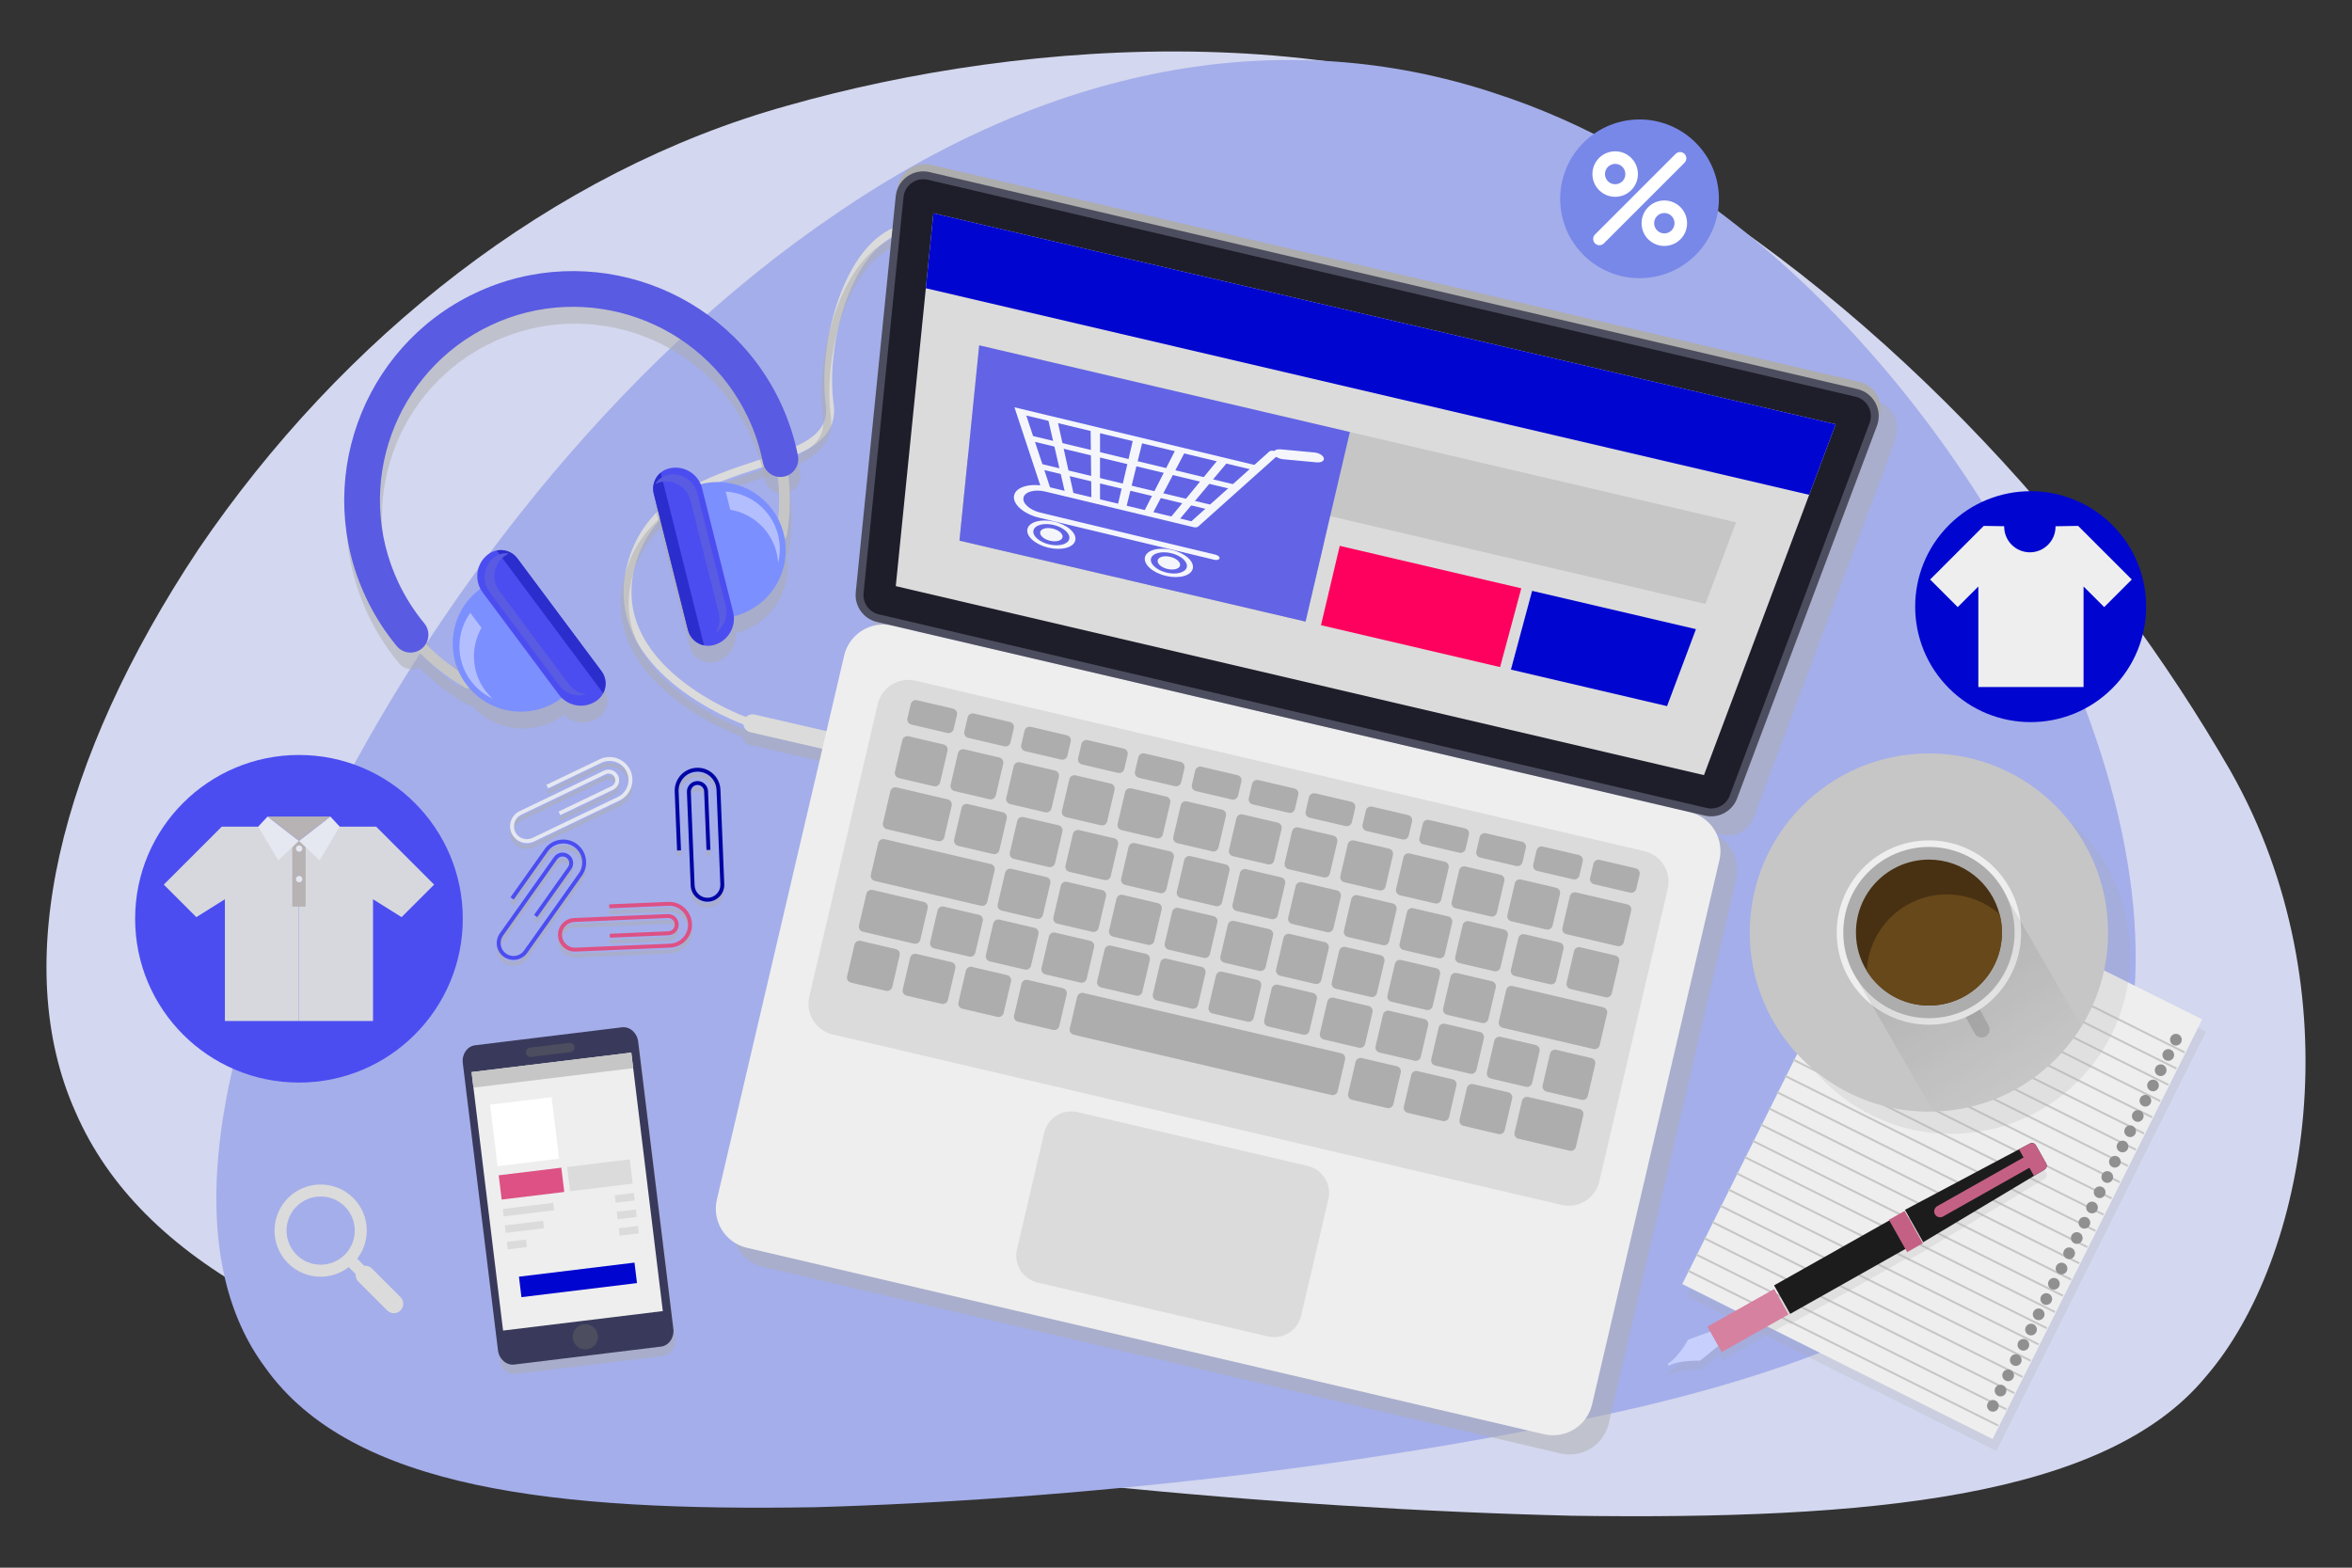 <svg width="100%" height="100%" viewBox="0 0 600 400" version="1.1" xmlns="http://www.w3.org/2000/svg" xmlns:xlink="http://www.w3.org/1999/xlink" xml:space="preserve" xmlns:serif="http://www.serif.com/" style="fill-rule:evenodd;clip-rule:evenodd;stroke-linejoin:round;stroke-miterlimit:2;">
    <rect x="0" y="0" width="600" height="400" fill="#333333" stroke="none"/>
    <path d="M417.872,41.631C351.738,2.653 261.34,9.773 200.998,26.919C140.775,43.614 87.205,86.315 50.682,140.053C14.759,194.119 2.478,246.208 19.254,283.717C35.889,322.018 81.581,345.74 158.354,361.347C234.343,376.361 325.484,384.907 400.986,386.748C476.967,387.823 537.31,382.194 562.764,351.189C588.643,321.212 600.993,253.33 569.086,196.85C536.847,140.762 483.754,80.096 417.872,41.631Z" style="fill:rgb(211,215,239);fill-rule:nonzero;"/>
    <path d="M524.956,163.94C522.356,158.21 519.506,152.43 516.416,146.62C514.746,143.47 513.006,140.31 511.186,137.14C489.606,100.38 461.156,68.77 428.706,47.07C424.066,43.96 419.336,41.06 414.536,38.38C403.696,32.31 392.486,27.36 380.986,23.67C328.726,6.47 270.696,15.35 213.416,54.45C156.356,93.03 110.366,153.88 82.446,210.14C60.836,254.42 50.276,295.9 57.396,326.26L57.398,326.26C59.387,334.736 62.754,342.346 67.646,348.908C89.693,380.006 141.958,385.652 207.768,384.574C273.164,382.728 352.104,374.157 417.921,359.097C453.271,350.775 481.011,340.153 501.408,326.258L501.407,326.258C519.385,314.008 531.654,299.229 538.404,281.23C550.526,249.86 545.136,208.32 524.956,163.94Z" style="fill:rgb(164,174,234);fill-rule:nonzero;"/>
    <g opacity="0.5">
        <path d="M130.993,246.426C130.136,246.426 129.271,246.17 128.52,245.638C126.592,244.271 126.135,241.591 127.502,239.662L141.313,220.178C142.172,218.965 143.859,218.676 145.076,219.536C145.664,219.953 146.055,220.574 146.176,221.285C146.297,221.996 146.135,222.711 145.718,223.299L137.06,235.514L136.244,234.936L144.902,222.721C145.165,222.351 145.267,221.901 145.191,221.453C145.115,221.006 144.869,220.615 144.499,220.352C143.736,219.812 142.672,219.992 142.131,220.756L128.32,240.24C127.272,241.719 127.622,243.774 129.1,244.822C130.579,245.871 132.635,245.519 133.682,244.041L147.638,224.351C149.181,222.174 148.665,219.148 146.489,217.605C145.433,216.858 144.156,216.566 142.878,216.783C141.604,217 140.49,217.7 139.743,218.755L131.035,231.041L130.219,230.463L138.927,218.177C140.788,215.551 144.441,214.927 147.068,216.79C149.695,218.652 150.317,222.303 148.456,224.93L134.5,244.62C133.662,245.797 132.337,246.426 130.993,246.426ZM146.635,244.307C144.354,244.307 142.451,242.501 142.354,240.201C142.306,239.057 142.707,237.963 143.481,237.12C144.256,236.277 145.313,235.786 146.457,235.738L170.318,234.734C171.051,234.713 171.727,234.956 172.258,235.443C172.788,235.931 173.098,236.596 173.128,237.317C173.157,238.037 172.905,238.726 172.418,239.257C171.931,239.788 171.265,240.096 170.544,240.127L155.587,240.756L155.544,239.757L170.502,239.128C170.956,239.109 171.375,238.915 171.682,238.581C171.989,238.247 172.148,237.813 172.128,237.36C172.11,236.907 171.915,236.488 171.581,236.181C171.246,235.874 170.804,235.713 170.359,235.734L146.499,236.738C144.688,236.814 143.277,238.349 143.354,240.16C143.429,241.971 145.013,243.382 146.775,243.305L170.888,242.29C173.554,242.178 175.631,239.917 175.519,237.252C175.408,234.586 173.145,232.497 170.481,232.621L155.437,233.254L155.394,232.255L170.439,231.622C173.653,231.485 176.383,233.995 176.519,237.21C176.654,240.427 174.147,243.154 170.931,243.289L146.818,244.304C146.756,244.306 146.695,244.307 146.635,244.307ZM134.415,216.618C132.816,216.618 131.279,215.72 130.543,214.185C130.048,213.152 129.984,211.989 130.364,210.909C130.744,209.828 131.521,208.961 132.554,208.466L154.087,198.138C155.429,197.494 157.043,198.062 157.688,199.404C157.999,200.054 158.039,200.786 157.8,201.467C157.561,202.147 157.071,202.693 156.421,203.005L142.922,209.48L142.49,208.579L155.989,202.104C156.397,201.908 156.706,201.564 156.856,201.136C157.006,200.708 156.981,200.247 156.785,199.838C156.38,198.993 155.363,198.635 154.518,199.041L132.985,209.369C131.351,210.153 130.66,212.12 131.444,213.754C132.227,215.387 134.193,216.081 135.829,215.296L157.59,204.859C159.995,203.705 161.013,200.809 159.859,198.403C158.705,195.996 155.807,194.979 153.404,196.132L139.826,202.645L139.394,201.744L152.972,195.231C155.872,193.838 159.367,195.068 160.761,197.971C162.153,200.874 160.925,204.368 158.022,205.761L136.261,216.198C135.666,216.483 135.036,216.618 134.415,216.618ZM180.477,231.572C179.398,231.572 178.373,231.172 177.575,230.436C176.733,229.66 176.244,228.602 176.198,227.458L175.232,203.595C175.204,202.875 175.457,202.186 175.945,201.657C176.434,201.127 177.1,200.819 177.82,200.79C178.55,200.764 179.229,201.014 179.758,201.502C180.288,201.991 180.596,202.657 180.625,203.377L181.23,218.336L180.23,218.376L179.625,203.417C179.607,202.964 179.413,202.544 179.08,202.237C178.746,201.929 178.309,201.766 177.86,201.789C177.406,201.807 176.987,202.001 176.679,202.334C176.371,202.667 176.212,203.101 176.231,203.555L177.197,227.418C177.232,228.295 177.607,229.106 178.252,229.701C178.898,230.296 179.735,230.603 180.613,230.569C182.425,230.495 183.838,228.963 183.763,227.152L182.787,203.037C182.68,200.372 180.446,198.305 177.758,198.398C175.092,198.506 173.01,200.763 173.118,203.429L173.726,218.475L172.726,218.515L172.118,203.469C171.988,200.253 174.5,197.53 177.717,197.399C180.951,197.253 183.657,199.78 183.787,202.997L184.763,227.111C184.859,229.472 183.015,231.471 180.654,231.568C180.595,231.57 180.535,231.572 180.477,231.572Z" style="fill:rgb(173,173,173);fill-rule:nonzero;"/>
    </g>
    <path d="M130.993,244.926C130.136,244.926 129.271,244.67 128.52,244.138C126.592,242.771 126.135,240.091 127.502,238.162L141.313,218.678C142.172,217.465 143.859,217.176 145.076,218.036C145.664,218.453 146.055,219.074 146.176,219.785C146.297,220.496 146.135,221.211 145.718,221.799L137.06,234.014L136.244,233.436L144.902,221.221C145.165,220.851 145.267,220.401 145.191,219.953C145.115,219.506 144.869,219.115 144.499,218.852C143.736,218.312 142.672,218.492 142.131,219.256L128.32,238.74C127.272,240.219 127.622,242.274 129.1,243.322C130.579,244.371 132.635,244.019 133.682,242.541L147.638,222.851C149.181,220.674 148.665,217.648 146.489,216.105C145.433,215.358 144.156,215.066 142.878,215.283C141.604,215.5 140.49,216.2 139.743,217.255L131.035,229.541L130.219,228.963L138.927,216.677C140.788,214.051 144.441,213.427 147.068,215.29C149.695,217.152 150.317,220.803 148.456,223.43L134.5,243.12C133.662,244.297 132.337,244.926 130.993,244.926Z" style="fill:rgb(75,77,241);fill-rule:nonzero;"/>
    <path d="M146.635,242.807C144.354,242.807 142.451,241.001 142.354,238.701C142.306,237.557 142.707,236.463 143.481,235.62C144.256,234.777 145.313,234.286 146.457,234.238L170.318,233.234C171.051,233.213 171.727,233.456 172.258,233.943C172.788,234.431 173.098,235.096 173.128,235.817C173.157,236.537 172.905,237.226 172.418,237.757C171.931,238.288 171.265,238.596 170.544,238.627L155.587,239.256L155.544,238.257L170.502,237.628C170.956,237.609 171.375,237.415 171.682,237.081C171.989,236.747 172.148,236.313 172.128,235.86C172.11,235.407 171.915,234.988 171.581,234.681C171.246,234.374 170.804,234.213 170.359,234.234L146.499,235.238C144.688,235.314 143.277,236.849 143.354,238.66C143.429,240.471 145.013,241.882 146.775,241.805L170.888,240.79C173.554,240.678 175.631,238.417 175.519,235.752C175.408,233.086 173.145,230.997 170.481,231.121L155.437,231.754L155.394,230.755L170.439,230.122C173.653,229.985 176.383,232.495 176.519,235.71C176.654,238.927 174.147,241.654 170.931,241.789L146.818,242.804C146.756,242.806 146.695,242.807 146.635,242.807Z" style="fill:rgb(221,81,132);fill-rule:nonzero;"/>
    <path d="M134.415,215.118C132.816,215.118 131.279,214.22 130.543,212.685C130.048,211.652 129.984,210.489 130.364,209.409C130.744,208.328 131.521,207.461 132.554,206.966L154.087,196.638C155.429,195.994 157.043,196.562 157.688,197.904C157.999,198.554 158.039,199.286 157.8,199.967C157.561,200.647 157.071,201.193 156.421,201.505L142.922,207.98L142.49,207.079L155.989,200.604C156.397,200.408 156.706,200.064 156.856,199.636C157.006,199.208 156.981,198.747 156.785,198.338C156.38,197.493 155.363,197.135 154.518,197.541L132.985,207.869C131.351,208.653 130.66,210.62 131.444,212.254C132.227,213.887 134.193,214.581 135.829,213.796L157.59,203.359C159.995,202.205 161.013,199.309 159.859,196.903C158.705,194.496 155.807,193.479 153.404,194.632L139.826,201.145L139.394,200.244L152.972,193.731C155.872,192.338 159.367,193.568 160.761,196.471C162.153,199.374 160.925,202.868 158.022,204.261L136.261,214.698C135.666,214.983 135.036,215.118 134.415,215.118Z" style="fill:rgb(229,231,241);fill-rule:nonzero;"/>
    <path d="M180.477,230.072C179.398,230.072 178.373,229.672 177.575,228.936C176.733,228.16 176.244,227.102 176.198,225.958L175.232,202.095C175.204,201.375 175.457,200.686 175.945,200.157C176.434,199.627 177.1,199.319 177.82,199.29C178.55,199.264 179.229,199.514 179.758,200.002C180.288,200.491 180.596,201.157 180.625,201.877L181.23,216.836L180.23,216.876L179.625,201.917C179.607,201.464 179.413,201.044 179.08,200.737C178.746,200.429 178.309,200.266 177.86,200.289C177.406,200.307 176.987,200.501 176.679,200.834C176.371,201.167 176.212,201.601 176.231,202.055L177.197,225.918C177.232,226.795 177.607,227.606 178.252,228.201C178.898,228.796 179.735,229.103 180.613,229.069C182.425,228.995 183.838,227.463 183.763,225.652L182.787,201.537C182.68,198.872 180.446,196.805 177.758,196.898C175.092,197.006 173.01,199.263 173.118,201.929L173.726,216.975L172.726,217.015L172.118,201.969C171.988,198.753 174.5,196.03 177.717,195.899C180.951,195.753 183.657,198.28 183.787,201.497L184.763,225.611C184.859,227.972 183.015,229.971 180.654,230.068C180.595,230.07 180.535,230.072 180.477,230.072Z" style="fill:rgb(0,5,165);fill-rule:nonzero;"/>
    <path d="M562.723,263.21L483.598,223.668L430.12,330.681L509.245,370.223L510.665,367.38L510.889,366.933L512.734,363.24L512.958,362.793L514.803,359.1L515.026,358.653L516.872,354.961L517.095,354.514L518.94,350.822L519.164,350.375L519.164,350.374L521.009,346.682L521.232,346.235L523.078,342.543L523.301,342.096L525.146,338.403L525.37,337.956L527.215,334.264L527.438,333.817L529.283,330.124L529.507,329.677L531.352,325.984L531.576,325.538L533.42,321.845L533.421,321.845L533.644,321.398L535.489,317.706L535.713,317.259L537.558,313.566L537.781,313.119L539.627,309.427L539.85,308.98L541.695,305.287L541.919,304.84L543.764,301.147L543.764,301.148L543.987,300.701L545.833,297.008L546.056,296.561L547.901,292.869L548.125,292.422L549.97,288.729L550.193,288.282L552.038,284.59L552.039,284.59L552.262,284.143L554.107,280.45L554.331,280.003L556.176,276.31L556.176,276.311L556.399,275.864L556.399,275.863L558.244,272.171L558.468,271.724L562.723,263.21Z" style="fill:rgb(173,173,173);fill-opacity:0.2;fill-rule:nonzero;"/>
    <g transform="matrix(0.895,0.447,-0.447,0.895,183.548,-190.396)">
        <rect x="450.993" y="233.93" width="88.455" height="119.632" style="fill:rgb(238,238,238);"/>
    </g>
    <g transform="matrix(0.447,-0.895,0.895,0.447,63.506,600.698)">
        <rect x="517.344" y="204.75" width="0.5" height="88.455" style="fill:rgb(198,198,198);"/>
    </g>
    <g transform="matrix(0.447,-0.895,0.895,0.447,58.658,601.137)">
        <rect x="515.275" y="208.889" width="0.5" height="88.455" style="fill:rgb(198,198,198);"/>
    </g>
    <g transform="matrix(0.447,-0.895,0.895,0.447,53.813,601.576)">
        <rect x="513.206" y="213.028" width="0.5" height="88.455" style="fill:rgb(198,198,198);"/>
    </g>
    <g transform="matrix(0.447,-0.895,0.895,0.447,48.965,602.014)">
        <rect x="511.138" y="217.168" width="0.5" height="88.455" style="fill:rgb(198,198,198);"/>
    </g>
    <g transform="matrix(0.447,-0.895,0.895,0.447,44.119,602.453)">
        <rect x="509.069" y="221.307" width="0.5" height="88.455" style="fill:rgb(198,198,198);"/>
    </g>
    <g transform="matrix(0.447,-0.895,0.895,0.447,39.27,602.891)">
        <rect x="507" y="225.447" width="0.5" height="88.455" style="fill:rgb(198,198,198);"/>
    </g>
    <g transform="matrix(0.447,-0.895,0.895,0.447,34.424,603.33)">
        <rect x="504.932" y="229.587" width="0.5" height="88.455" style="fill:rgb(198,198,198);"/>
    </g>
    <g transform="matrix(0.447,-0.895,0.895,0.447,29.578,603.769)">
        <rect x="502.863" y="233.726" width="0.5" height="88.455" style="fill:rgb(198,198,198);"/>
    </g>
    <g transform="matrix(0.447,-0.895,0.895,0.447,24.73,604.208)">
        <rect x="500.794" y="237.865" width="0.5" height="88.455" style="fill:rgb(198,198,198);"/>
    </g>
    <g transform="matrix(0.447,-0.895,0.895,0.447,19.883,604.646)">
        <rect x="498.726" y="242.005" width="0.5" height="88.455" style="fill:rgb(198,198,198);"/>
    </g>
    <g transform="matrix(0.447,-0.895,0.895,0.447,15.037,605.084)">
        <rect x="496.657" y="246.144" width="0.5" height="88.455" style="fill:rgb(198,198,198);"/>
    </g>
    <g transform="matrix(0.447,-0.895,0.895,0.447,10.19,605.523)">
        <rect x="494.589" y="250.284" width="0.5" height="88.455" style="fill:rgb(198,198,198);"/>
    </g>
    <g transform="matrix(0.447,-0.895,0.895,0.447,5.342,605.962)">
        <rect x="492.52" y="254.424" width="0.5" height="88.455" style="fill:rgb(198,198,198);"/>
    </g>
    <g transform="matrix(0.447,-0.895,0.895,0.447,0.495,606.401)">
        <rect x="490.451" y="258.563" width="0.5" height="88.455" style="fill:rgb(198,198,198);"/>
    </g>
    <g transform="matrix(0.447,-0.895,0.895,0.447,-4.352,606.84)">
        <rect x="488.383" y="262.702" width="0.5" height="88.455" style="fill:rgb(198,198,198);"/>
    </g>
    <g transform="matrix(0.447,-0.895,0.895,0.447,-9.199,607.277)">
        <rect x="486.314" y="266.842" width="0.5" height="88.455" style="fill:rgb(198,198,198);"/>
    </g>
    <g transform="matrix(0.447,-0.895,0.895,0.447,-14.045,607.717)">
        <rect x="484.245" y="270.981" width="0.5" height="88.455" style="fill:rgb(198,198,198);"/>
    </g>
    <g transform="matrix(0.447,-0.895,0.895,0.447,-18.893,608.155)">
        <rect x="482.177" y="275.121" width="0.5" height="88.455" style="fill:rgb(198,198,198);"/>
    </g>
    <g transform="matrix(0.447,-0.895,0.895,0.447,-23.739,608.594)">
        <rect x="480.108" y="279.26" width="0.5" height="88.455" style="fill:rgb(198,198,198);"/>
    </g>
    <g transform="matrix(0.447,-0.895,0.895,0.447,-28.586,609.032)">
        <rect x="478.04" y="283.4" width="0.5" height="88.455" style="fill:rgb(198,198,198);"/>
    </g>
    <g transform="matrix(0.447,-0.895,0.895,0.447,-33.434,609.471)">
        <rect x="475.971" y="287.539" width="0.5" height="88.455" style="fill:rgb(198,198,198);"/>
    </g>
    <g transform="matrix(0.447,-0.895,0.895,0.447,-38.28,609.91)">
        <rect x="473.902" y="291.679" width="0.5" height="88.455" style="fill:rgb(198,198,198);"/>
    </g>
    <g transform="matrix(0.447,-0.895,0.895,0.447,-43.127,610.349)">
        <rect x="471.834" y="295.818" width="0.5" height="88.455" style="fill:rgb(198,198,198);"/>
    </g>
    <g transform="matrix(0.447,-0.895,0.895,0.447,-47.975,610.787)">
        <rect x="469.765" y="299.958" width="0.5" height="88.455" style="fill:rgb(198,198,198);"/>
    </g>
    <g>
        <path d="M556.413,265.949C556.044,266.687 555.148,266.986 554.41,266.617C553.673,266.248 553.373,265.352 553.742,264.614C554.111,263.876 555.007,263.577 555.745,263.946C556.483,264.315 556.782,265.212 556.413,265.949ZM554.468,269.842C554.099,270.579 553.203,270.879 552.465,270.51C551.728,270.141 551.428,269.245 551.797,268.507C552.166,267.77 553.062,267.47 553.8,267.839C554.537,268.207 554.836,269.104 554.468,269.842ZM552.523,273.734C552.154,274.471 551.258,274.771 550.52,274.402C549.782,274.034 549.483,273.137 549.852,272.399C550.221,271.661 551.117,271.362 551.855,271.731C552.593,272.1 552.891,272.997 552.523,273.734ZM550.578,277.627C550.209,278.364 549.313,278.664 548.575,278.295C547.838,277.926 547.538,277.03 547.907,276.292C548.276,275.554 549.172,275.255 549.91,275.624C550.647,275.993 550.946,276.889 550.578,277.627ZM548.632,281.519C548.263,282.256 547.367,282.556 546.629,282.187C545.892,281.819 545.592,280.922 545.961,280.184C546.33,279.447 547.226,279.147 547.964,279.516C548.702,279.885 549.001,280.782 548.632,281.519ZM546.687,285.412C546.318,286.15 545.422,286.449 544.684,286.08C543.946,285.712 543.647,284.815 544.016,284.077C544.385,283.339 545.281,283.04 546.019,283.409C546.756,283.778 547.056,284.674 546.687,285.412ZM544.742,289.305C544.373,290.042 543.477,290.342 542.739,289.973C542.002,289.604 541.702,288.708 542.071,287.97C542.44,287.233 543.336,286.933 544.074,287.302C544.811,287.67 545.11,288.567 544.742,289.305ZM542.797,293.197C542.428,293.934 541.532,294.234 540.794,293.865C540.056,293.497 539.757,292.6 540.126,291.862C540.495,291.125 541.391,290.825 542.129,291.194C542.866,291.563 543.165,292.46 542.797,293.197ZM540.851,297.09C540.482,297.828 539.586,298.127 538.848,297.758C538.111,297.389 537.811,296.493 538.18,295.755C538.549,295.017 539.445,294.718 540.183,295.087C540.921,295.456 541.22,296.352 540.851,297.09ZM538.906,300.982C538.537,301.719 537.641,302.019 536.903,301.65C536.165,301.281 535.866,300.385 536.235,299.647C536.604,298.91 537.5,298.61 538.238,298.979C538.976,299.348 539.275,300.245 538.906,300.982ZM536.961,304.875C536.592,305.613 535.696,305.912 534.958,305.543C534.22,305.175 533.921,304.278 534.29,303.54C534.659,302.803 535.555,302.503 536.293,302.872C537.03,303.241 537.329,304.137 536.961,304.875ZM535.016,308.767C534.647,309.505 533.751,309.804 533.013,309.435C532.275,309.066 531.976,308.17 532.345,307.432C532.714,306.694 533.61,306.395 534.348,306.764C535.085,307.133 535.384,308.03 535.016,308.767ZM533.07,312.66C532.701,313.397 531.805,313.697 531.067,313.328C530.329,312.959 530.03,312.063 530.399,311.325C530.768,310.588 531.664,310.288 532.402,310.657C533.14,311.026 533.439,311.922 533.07,312.66ZM531.125,316.552C530.756,317.29 529.86,317.589 529.122,317.22C528.385,316.852 528.085,315.955 528.454,315.217C528.823,314.479 529.719,314.18 530.457,314.549C531.195,314.918 531.494,315.815 531.125,316.552ZM529.18,320.445C528.811,321.182 527.915,321.482 527.177,321.113C526.439,320.744 526.14,319.848 526.509,319.11C526.878,318.372 527.774,318.073 528.512,318.442C529.249,318.811 529.548,319.707 529.18,320.445ZM527.235,324.338C526.866,325.076 525.97,325.375 525.232,325.006C524.494,324.637 524.195,323.741 524.564,323.003C524.933,322.265 525.829,321.966 526.567,322.335C527.304,322.703 527.603,323.6 527.235,324.338ZM525.289,328.23C524.92,328.968 524.024,329.267 523.286,328.898C522.548,328.53 522.249,327.633 522.618,326.895C522.987,326.157 523.883,325.858 524.621,326.227C525.359,326.596 525.658,327.493 525.289,328.23ZM523.344,332.123C522.975,332.861 522.079,333.16 521.341,332.791C520.604,332.422 520.304,331.526 520.673,330.788C521.042,330.05 521.938,329.751 522.676,330.12C523.414,330.489 523.713,331.385 523.344,332.123ZM521.399,336.015C521.03,336.753 520.134,337.052 519.396,336.683C518.659,336.314 518.359,335.418 518.728,334.68C519.097,333.943 519.993,333.643 520.731,334.012C521.468,334.381 521.768,335.278 521.399,336.015ZM519.454,339.908C519.085,340.645 518.189,340.945 517.451,340.576C516.713,340.208 516.414,339.311 516.783,338.573C517.152,337.835 518.048,337.536 518.786,337.905C519.523,338.274 519.822,339.17 519.454,339.908ZM517.508,343.8C517.139,344.538 516.243,344.837 515.505,344.468C514.767,344.099 514.468,343.203 514.837,342.465C515.206,341.727 516.102,341.428 516.84,341.797C517.578,342.166 517.877,343.063 517.508,343.8ZM515.563,347.693C515.194,348.431 514.298,348.73 513.56,348.361C512.822,347.992 512.523,347.096 512.892,346.358C513.261,345.62 514.157,345.321 514.895,345.69C515.633,346.059 515.932,346.956 515.563,347.693ZM513.618,351.586C513.249,352.323 512.353,352.623 511.615,352.254C510.877,351.886 510.578,350.989 510.947,350.251C511.316,349.514 512.212,349.214 512.95,349.583C513.687,349.951 513.987,350.848 513.618,351.586ZM511.673,355.478C511.304,356.216 510.408,356.515 509.67,356.146C508.932,355.777 508.633,354.881 509.002,354.143C509.371,353.405 510.267,353.106 511.005,353.475C511.742,353.844 512.041,354.741 511.673,355.478ZM509.728,359.371C509.359,360.108 508.463,360.408 507.725,360.039C506.988,359.67 506.688,358.774 507.057,358.036C507.426,357.298 508.322,356.999 509.06,357.368C509.797,357.737 510.096,358.633 509.728,359.371Z" style="fill:rgb(144,144,144);fill-rule:nonzero;"/>
    </g>
    <g transform="matrix(0.707,-0.707,0.707,0.707,42.331,411.684)">
        <circle cx="518.098" cy="154.739" r="29.466" style="fill:rgb(0,6,208);"/>
    </g>
    <g>
        <path d="M190.083,185.006C189.691,184.87 151.007,171.055 160.606,142.043C165.751,126.492 180.796,121.561 192.886,117.6C203.425,114.146 211.75,111.418 210.667,103.311C208.77,89.106 214.022,67.847 224.592,60.055C229.705,56.286 235.733,55.829 242.022,58.738L241.182,60.553C235.517,57.933 230.334,58.307 225.78,61.665C215.77,69.043 210.827,89.395 212.65,103.046C213.953,112.8 204.479,115.904 193.509,119.5C181.239,123.521 167.332,128.078 162.504,142.671C153.517,169.835 190.365,182.987 190.738,183.117L190.083,185.006Z" style="fill:rgb(219,219,219);fill-rule:nonzero;"/>
    </g>
    <path d="M204.062,120.559C203.122,115.823 201.594,111.205 199.518,106.833C185.698,77.729 150.777,65.294 121.673,79.114C92.569,92.933 80.134,127.854 93.953,156.958C96.028,161.328 98.64,165.432 101.716,169.155C103.055,170.776 105.279,171.212 107.104,170.384C110.644,174.027 114.69,177.186 119.173,179.762C119.513,179.957 119.899,179.983 120.247,179.878C126.151,186.702 136.403,187.919 143.751,182.439C143.777,182.42 143.799,182.398 143.824,182.378C146.237,184.73 150.063,185.053 152.849,182.975C153.509,182.483 154.005,181.859 154.363,181.175L154.371,181.186C154.469,180.999 154.549,180.806 154.624,180.61C154.671,180.486 154.708,180.361 154.746,180.235C154.804,180.041 154.855,179.845 154.891,179.645C154.912,179.527 154.927,179.409 154.94,179.29C154.963,179.085 154.971,178.879 154.97,178.673C154.969,178.58 154.976,178.488 154.97,178.395C154.953,178.103 154.91,177.813 154.844,177.525C154.825,177.444 154.798,177.365 154.775,177.284C154.712,177.058 154.633,176.835 154.539,176.616C154.503,176.532 154.467,176.448 154.426,176.365C154.286,176.081 154.127,175.803 153.931,175.54L132.492,146.79C132.296,146.527 132.075,146.296 131.843,146.08C131.775,146.017 131.705,145.959 131.634,145.9C131.451,145.747 131.26,145.608 131.062,145.483C130.991,145.438 130.923,145.389 130.851,145.348C130.594,145.203 130.328,145.079 130.053,144.979C129.965,144.947 129.875,144.927 129.786,144.9C129.588,144.84 129.389,144.79 129.185,144.753C129.067,144.731 128.95,144.713 128.831,144.699C128.629,144.676 128.427,144.669 128.223,144.669C128.092,144.669 127.963,144.669 127.831,144.679C127.622,144.695 127.413,144.717 127.205,144.757L127.213,144.768C126.455,144.916 125.716,145.213 125.056,145.706C122.269,147.784 121.488,151.543 123.053,154.527C123.027,154.546 123,154.561 122.974,154.58C116.365,159.508 114.279,168.233 117.455,175.473C114.433,173.45 111.651,171.132 109.137,168.556C110.081,166.951 109.991,164.869 108.737,163.35C106.14,160.206 103.934,156.74 102.181,153.049C90.517,128.483 101.013,99.008 125.578,87.344C150.144,75.679 179.62,86.175 191.284,110.741C193.037,114.433 194.328,118.333 195.122,122.332C195.505,124.265 197.063,125.651 198.904,125.933C199.311,129.51 199.349,133.13 199.007,136.751C195.404,129.714 187.324,125.815 179.328,127.822C179.297,127.83 179.268,127.842 179.237,127.85C177.914,124.751 174.507,122.981 171.135,123.827C170.339,124.027 169.634,124.401 169.042,124.893C168.662,125.209 168.33,125.573 168.053,125.976C168.051,125.979 168.049,125.983 168.046,125.986C167.775,126.383 167.556,126.815 167.4,127.273C167.394,127.292 167.389,127.311 167.383,127.329C167.318,127.527 167.265,127.729 167.224,127.935C167.216,127.973 167.207,128.011 167.201,128.049C167.161,128.272 167.133,128.499 167.122,128.728C167.121,128.755 167.123,128.782 167.121,128.809C167.115,129.008 167.121,129.208 167.138,129.41C167.143,129.469 167.148,129.528 167.155,129.588C167.181,129.817 167.218,130.046 167.275,130.275L176.004,165.06C176.061,165.289 176.138,165.508 176.222,165.722C176.244,165.778 176.268,165.832 176.291,165.887C176.372,166.072 176.46,166.252 176.56,166.424C176.574,166.447 176.585,166.472 176.599,166.495C176.717,166.692 176.849,166.878 176.989,167.057C177.013,167.087 177.039,167.116 177.063,167.146C177.197,167.308 177.339,167.462 177.49,167.606C177.504,167.619 177.517,167.633 177.531,167.646C177.884,167.975 178.28,168.253 178.707,168.475C178.711,168.477 178.715,168.479 178.719,168.482C179.153,168.706 179.617,168.87 180.1,168.969C180.854,169.123 181.652,169.12 182.449,168.92C185.821,168.074 187.988,164.905 187.691,161.548C187.722,161.54 187.753,161.537 187.784,161.53C196.676,159.299 202.213,150.584 200.655,141.695C200.955,141.492 201.18,141.178 201.244,140.791C202.08,135.694 202.189,130.567 201.606,125.526C203.413,124.635 204.472,122.624 204.062,120.559Z" style="fill:rgb(173,173,173);fill-opacity:0.5;fill-rule:nonzero;"/>
    <g>
        <g transform="matrix(0.707,-0.707,0.707,0.707,86.681,310.638)">
            <circle cx="418.303" cy="50.683" r="20.252" style="fill:rgb(120,136,233);"/>
        </g>
        <path d="M408.02,62.568C407.61,62.568 407.201,62.412 406.888,62.099C406.262,61.474 406.262,60.46 406.888,59.835L427.457,39.266C428.082,38.641 429.096,38.641 429.721,39.266C430.347,39.891 430.347,40.905 429.721,41.53L409.152,62.099C408.839,62.412 408.429,62.568 408.02,62.568ZM412.034,50.214C410.548,50.214 409.061,49.648 407.93,48.516C406.833,47.42 406.229,45.962 406.229,44.411C406.229,42.861 406.833,41.402 407.93,40.306C410.193,38.043 413.876,38.043 416.139,40.306C418.402,42.569 418.403,46.252 416.139,48.516C415.007,49.648 413.52,50.214 412.034,50.214ZM412.035,41.811C411.368,41.811 410.702,42.065 410.194,42.572C409.702,43.064 409.432,43.717 409.432,44.412C409.432,45.107 409.703,45.761 410.194,46.253C411.209,47.267 412.859,47.265 413.874,46.253C414.888,45.238 414.888,43.587 413.874,42.572C413.367,42.065 412.701,41.811 412.035,41.811ZM424.574,62.755C423.088,62.755 421.601,62.189 420.469,61.058C418.206,58.794 418.206,55.112 420.469,52.848C422.733,50.584 426.415,50.586 428.679,52.848C430.942,55.112 430.942,58.795 428.678,61.058C427.547,62.189 426.061,62.755 424.574,62.755ZM424.574,54.351C423.907,54.351 423.241,54.605 422.734,55.112C421.72,56.127 421.72,57.778 422.734,58.793C423.748,59.808 425.399,59.808 426.414,58.793C427.429,57.778 427.429,56.127 426.415,55.112C425.908,54.605 425.241,54.351 424.574,54.351Z" style="fill:white;fill-rule:nonzero;"/>
    </g>
    <path d="M530.136,134.182L524.366,134.277C524.366,134.31 524.371,134.342 524.371,134.375C524.371,137.992 521.439,140.924 517.822,140.924C514.205,140.924 511.273,137.992 511.273,134.375C511.273,134.339 511.277,134.304 511.278,134.268L506.061,134.183L492.378,147.866L499.417,154.905L504.68,149.642L504.68,175.297L531.52,175.297L531.52,149.642L536.782,154.905L543.821,147.866L530.136,134.182Z" style="fill:rgb(238,238,238);fill-rule:nonzero;"/>
    <path d="M102.168,330.963L94.843,323.638C94.32,323.115 93.615,322.895 92.931,322.955L91.128,321.153C92.703,319.108 93.566,316.62 93.566,313.992C93.566,310.843 92.344,307.888 90.124,305.669C85.535,301.08 78.069,301.08 73.476,305.669C68.887,310.259 68.887,317.726 73.476,322.315C75.77,324.61 78.785,325.757 81.799,325.757C84.329,325.757 86.855,324.938 88.96,323.32L90.762,325.123C90.755,325.194 90.741,325.264 90.741,325.337C90.741,325.979 90.991,326.582 91.445,327.037L98.769,334.361C99.223,334.815 99.827,335.065 100.469,335.065C101.111,335.065 101.714,334.815 102.167,334.361C103.104,333.423 103.104,331.899 102.168,330.963ZM87.956,320.148C84.561,323.543 79.039,323.54 75.644,320.148C72.251,316.753 72.251,311.231 75.644,307.837C77.286,306.195 79.472,305.29 81.8,305.29L81.801,305.29C84.129,305.29 86.315,306.194 87.956,307.835C91.35,311.229 91.35,316.752 87.956,320.148Z" style="fill:rgb(219,219,219);fill-rule:nonzero;"/>
    <g opacity="0.5">
        <path d="M435.22,212.081L231.879,164.516C226.374,163.228 220.867,166.647 219.579,172.152L187.106,310.975C185.818,316.48 189.237,321.987 194.742,323.274L398.084,370.839C403.589,372.127 409.095,368.708 410.383,363.203L442.857,224.38C444.143,218.875 440.724,213.368 435.22,212.081ZM478.479,102.324L241.791,46.958C237.644,45.988 233.59,48.884 233.162,53.121L233.155,53.188C232.944,53.749 232.793,54.343 232.729,54.971L222.532,156.015C222.176,159.543 224.494,162.788 227.947,163.595L439.151,213C442.604,213.808 446.12,211.928 447.365,208.608L483.046,113.525C483.268,112.934 483.396,112.335 483.455,111.738L483.479,111.674C484.976,107.688 482.626,103.294 478.479,102.324Z" style="fill:rgb(173,173,173);fill-rule:nonzero;"/>
    </g>
    <circle cx="497.726" cy="243.598" r="45.709" style="fill:rgb(173,173,173);fill-opacity:0.2;"/>
    <circle cx="492.073" cy="237.944" r="45.709" style="fill:rgb(198,198,198);"/>
    <path d="M501.568,255.423C500.581,255.959 500.215,257.195 500.751,258.182L503.733,263.671C504.269,264.658 505.505,265.024 506.492,264.488C507.48,263.952 507.845,262.716 507.309,261.729L504.327,256.24C503.79,255.252 502.555,254.886 501.568,255.423Z" style="fill:rgb(173,173,173);fill-rule:nonzero;"/>
    <circle cx="492.073" cy="237.944" r="23.52" style="fill:rgb(238,238,238);"/>
    <path d="M530.982,261.93C523.118,274.651 509.192,283.235 493.248,283.638L473.455,249.355L511.155,227.589L530.982,261.93Z" style="fill:url(#_Linear1);"/>
    <circle cx="492.073" cy="237.944" r="21.85" style="fill:rgb(173,173,173);"/>
    <path d="M510.695,237.94C510.695,248.23 502.355,256.56 492.075,256.56C485.375,256.56 479.515,253.03 476.235,247.73C474.465,244.89 473.455,241.54 473.455,237.94C473.455,227.66 481.785,219.33 492.075,219.33C500.755,219.33 508.055,225.27 510.105,233.31C510.495,234.79 510.695,236.34 510.695,237.94Z" style="fill:rgb(72,49,18);fill-rule:nonzero;"/>
    <path d="M510.695,237.94C510.695,248.23 502.355,256.56 492.075,256.56C485.375,256.56 479.515,253.03 476.235,247.73C476.582,239.543 481.754,232.606 488.979,229.687C491.338,228.734 493.915,228.21 496.615,228.21C501.785,228.21 506.505,230.13 510.105,233.31C510.495,234.79 510.695,236.34 510.695,237.94Z" style="fill:rgb(103,72,26);fill-rule:nonzero;"/>
    <path d="M172.172,341.454L163.196,268.16C162.919,265.903 161.061,264.273 159.046,264.52L121.607,269.102C119.591,269.349 118.181,271.378 118.458,273.635L127.434,346.929C127.711,349.186 129.569,350.816 131.584,350.569L169.023,345.987C171.039,345.74 172.449,343.711 172.172,341.454Z" style="fill:rgb(173,173,173);fill-opacity:0.5;fill-rule:nonzero;"/>
    <g>
        <path d="M158.646,262.12L121.207,266.702C119.191,266.949 117.781,268.978 118.058,271.235L127.034,344.529C127.31,346.786 129.169,348.415 131.184,348.169L168.623,343.587C170.639,343.34 172.049,341.311 171.772,339.054L162.796,265.76C162.52,263.503 160.661,261.873 158.646,262.12Z" style="fill:rgb(57,58,91);fill-rule:nonzero;"/>
        <g transform="matrix(0.993,-0.121,0.121,0.993,-35.819,19.825)">
            <rect x="124.237" y="270.644" width="41.039" height="66.42" style="fill:rgb(238,238,238);"/>
        </g>
        <g transform="matrix(0.993,-0.121,0.121,0.993,-38.533,20.327)">
            <rect x="132.673" y="323.741" width="29.683" height="5.262" style="fill:rgb(0,6,208);"/>
        </g>
        <g transform="matrix(0.993,-0.121,0.121,0.993,-32.087,19.136)">
            <rect x="120.444" y="270.876" width="41.039" height="3.999" style="fill:rgb(198,198,198);"/>
        </g>
        <path d="M145.221,266.091L135.195,267.318C134.543,267.398 134.078,267.991 134.158,268.644C134.238,269.296 134.832,269.761 135.484,269.681L145.51,268.454C146.163,268.374 146.627,267.78 146.547,267.128C146.467,266.475 145.873,266.011 145.221,266.091ZM152.51,340.691C152.726,342.455 151.471,344.06 149.707,344.276C147.943,344.492 146.338,343.237 146.122,341.473C145.906,339.709 147.161,338.104 148.925,337.888C150.689,337.673 152.294,338.928 152.51,340.691Z" style="fill:rgb(76,77,94);fill-rule:nonzero;"/>
        <g transform="matrix(0.993,-0.121,0.121,0.993,-35.641,18.705)">
            <rect x="127.612" y="298.71" width="16.083" height="6.235" style="fill:rgb(221,81,132);"/>
        </g>
        <g transform="matrix(0.993,-0.121,0.121,0.993,-35.252,20.808)">
            <rect x="145.061" y="296.574" width="16.083" height="6.235" style="fill:rgb(219,219,219);"/>
        </g>
        <g transform="matrix(0.993,-0.121,0.121,0.993,-36.45,18.662)">
            <rect x="128.412" y="307.492" width="12.961" height="1.92" style="fill:rgb(219,219,219);"/>
        </g>
        <g transform="matrix(0.993,-0.121,0.121,0.993,-36.99,18.567)">
            <rect x="128.938" y="311.885" width="9.816" height="1.92" style="fill:rgb(219,219,219);"/>
        </g>
        <g transform="matrix(0.993,-0.121,0.121,0.993,-37.55,18.367)">
            <rect x="129.471" y="316.386" width="4.908" height="1.92" style="fill:rgb(219,219,219);"/>
        </g>
        <g transform="matrix(0.993,-0.121,0.121,0.993,-36.915,21.806)">
            <rect x="158.012" y="312.893" width="4.908" height="1.92" style="fill:rgb(219,219,219);"/>
        </g>
        <g transform="matrix(0.993,-0.121,0.121,0.993,-36.409,21.712)">
            <rect x="157.497" y="308.69" width="4.908" height="1.92" style="fill:rgb(219,219,219);"/>
        </g>
        <g transform="matrix(0.993,-0.121,0.121,0.993,-35.902,21.618)">
            <rect x="156.983" y="304.488" width="4.908" height="1.92" style="fill:rgb(219,219,219);"/>
        </g>
        <g transform="matrix(0.993,-0.121,0.121,0.993,-34.045,18.393)">
            <rect x="125.988" y="280.676" width="15.799" height="15.799" style="fill:white;"/>
        </g>
    </g>
    <path d="M521.981,299.268L519.362,294.628C519.055,294.085 518.372,293.885 517.821,294.178L516.47,294.895L485.957,311.1L481.952,313.361L482.228,313.849L452.481,330.638L454.534,334.276L452.701,331.029L435.654,340.65L436.472,342.099L430.648,344.219C430.648,344.219 428.024,348.927 425.435,350.388L425.701,350.86C428.29,349.399 433.677,349.586 433.677,349.586L438.502,345.696L439.32,347.145L456.367,337.524L456.587,337.915L486.335,321.126L484.282,317.488L486.611,321.614L490.617,319.353L518.875,302.436L521.572,300.821C522.105,300.5 522.287,299.811 521.981,299.268Z" style="fill:rgb(173,173,173);fill-opacity:0.2;fill-rule:nonzero;"/>
    <g>
        <path d="M430.647,341.819C430.647,341.819 428.023,346.527 425.434,347.988L425.7,348.46C428.289,346.999 433.676,347.186 433.676,347.186L438.501,343.296L436.471,339.7L430.647,341.819Z" style="fill:rgb(199,207,253);fill-rule:nonzero;"/>
        <g transform="matrix(0.871,-0.491,0.491,0.871,-107.879,262.677)">
            <rect x="436.222" y="332.958" width="19.575" height="7.457" style="fill:rgb(214,129,160);"/>
        </g>
        <g transform="matrix(-0.871,0.491,-0.491,-0.871,1037.18,374.49)">
            <rect x="452.328" y="319.304" width="34.158" height="8.354" style="fill:rgb(28,28,28);"/>
        </g>
        <g transform="matrix(0.871,-0.491,0.491,0.871,-91.508,279.538)">
            <rect x="483.984" y="309.219" width="4.599" height="9.476" style="fill:rgb(197,96,133);"/>
        </g>
        <path d="M490.615,316.952L521.57,298.42C522.105,298.1 522.288,297.411 521.981,296.868L519.362,292.228C519.055,291.685 518.372,291.485 517.821,291.778L485.957,308.7L490.615,316.952Z" style="fill:rgb(28,28,28);fill-rule:nonzero;"/>
        <path d="M515.045,293.253L518.873,300.035L521.57,298.42C522.105,298.1 522.288,297.411 521.981,296.868L519.362,292.228C519.055,291.685 518.372,291.485 517.821,291.778L515.045,293.253Z" style="fill:rgb(197,96,133);fill-rule:nonzero;"/>
        <path d="M494.185,307.759C493.457,308.17 493.199,309.094 493.61,309.822C494.021,310.55 494.945,310.807 495.673,310.396L519.022,297.218L517.534,294.581L494.185,307.759Z" style="fill:rgb(197,96,133);fill-rule:nonzero;"/>
    </g>
    <path d="M223.874,63.055C213.304,70.847 208.052,92.105 209.949,106.311C211.032,114.417 202.707,117.145 192.168,120.6C180.078,124.561 165.033,129.493 159.888,145.043C150.288,174.056 188.973,187.87 189.365,188.006L189.439,187.793C189.443,188.847 190.159,189.798 191.226,190.044L210.954,194.587L211.994,190.061L192.266,185.518C191.37,185.312 190.481,185.664 189.943,186.342L190.021,186.117C189.648,185.988 152.799,172.835 161.787,145.671C166.615,131.078 180.522,126.521 192.792,122.5C203.762,118.905 213.235,115.8 211.933,106.046C210.11,92.395 215.053,72.043 225.063,64.665C229.618,61.307 234.8,60.934 240.465,63.553L241.305,61.738C235.015,58.829 228.987,59.286 223.874,63.055Z" style="fill:rgb(173,173,173);fill-opacity:0.5;fill-rule:nonzero;"/>
    <path d="M192.466,182.317C191.222,182.03 189.98,182.811 189.693,184.061C189.406,185.311 190.182,186.556 191.426,186.843L211.154,191.386L212.194,186.86L192.466,182.317Z" style="fill:rgb(219,219,219);fill-rule:nonzero;"/>
    <circle cx="76.266" cy="234.427" r="41.792" style="fill:rgb(75,77,241);"/>
    <g>
        <path d="M65.858,210.924L56.57,210.924L41.784,225.71L50.085,234.011L57.371,229.448L57.371,260.512L76.266,260.512L76.266,214.556L65.858,210.924Z" style="fill:rgb(215,216,221);fill-rule:nonzero;"/>
        <path d="M86.674,210.924L95.962,210.924L110.748,225.71L102.447,234.011L95.161,229.448L95.161,260.512L76.266,260.512L76.266,214.556L86.674,210.924Z" style="fill:rgb(215,216,221);fill-rule:nonzero;"/>
        <path d="M68.26,208.341L84.272,208.341L76.266,214.556L68.26,208.341Z" style="fill:rgb(183,178,180);fill-rule:nonzero;"/>
        <rect x="74.56" y="214.556" width="3.412" height="16.77" style="fill:rgb(183,178,180);"/>
        <path d="M68.26,208.341L76.266,214.556L70.982,219.52L65.858,210.924L68.26,208.341Z" style="fill:rgb(229,231,241);fill-rule:nonzero;"/>
        <path d="M84.272,208.341L76.266,214.556L81.55,219.52L86.674,210.924L84.272,208.341Z" style="fill:rgb(229,231,241);fill-rule:nonzero;"/>
        <path d="M77.129,216.519C77.129,216.969 76.764,217.334 76.314,217.334C75.864,217.334 75.499,216.969 75.499,216.519C75.499,216.069 75.864,215.704 76.314,215.704C76.764,215.704 77.129,216.069 77.129,216.519ZM77.129,224.306C77.129,224.756 76.764,225.121 76.314,225.121C75.864,225.121 75.499,224.756 75.499,224.306C75.499,223.856 75.864,223.491 76.314,223.491C76.764,223.491 77.129,223.856 77.129,224.306Z" style="fill:rgb(229,231,241);fill-rule:nonzero;"/>
    </g>
    <g>
        <path d="M430.992,207.184L227.65,159.619C222.145,158.331 216.638,161.75 215.35,167.255L182.876,306.078C181.588,311.583 185.007,317.09 190.513,318.377L393.854,365.942C399.359,367.23 404.865,363.811 406.153,358.306L438.626,219.483C439.915,213.978 436.496,208.471 430.992,207.184Z" style="fill:rgb(238,238,238);fill-rule:nonzero;"/>
        <path d="M419.477,217.18L233.534,173.685C229.23,172.678 224.925,175.351 223.918,179.655L206.452,254.322C205.445,258.626 208.118,262.931 212.422,263.938L398.365,307.433C402.669,308.44 406.974,305.767 407.981,301.463L425.447,226.796C426.454,222.492 423.782,218.187 419.477,217.18ZM333.598,297.493L274.879,283.758C271.076,282.868 267.271,285.231 266.382,289.034L259.43,318.756C258.54,322.559 260.902,326.364 264.705,327.254L323.424,340.989C327.228,341.879 331.032,339.517 331.922,335.713L338.875,305.991C339.763,302.187 337.401,298.383 333.598,297.493Z" style="fill:rgb(219,219,219);fill-rule:nonzero;"/>
        <path d="M232.483,184.87L241.676,187.02C242.391,187.187 243.106,186.743 243.273,186.029L244.12,182.41C244.287,181.695 243.843,180.98 243.128,180.813L233.935,178.663C233.22,178.496 232.505,178.94 232.338,179.654L231.491,183.273C231.324,183.988 231.768,184.702 232.483,184.87ZM246.995,188.264L256.188,190.414C256.903,190.581 257.617,190.137 257.784,189.423L258.631,185.804C258.798,185.089 258.355,184.375 257.64,184.207L248.447,182.057C247.732,181.89 247.018,182.334 246.851,183.048L246.004,186.667C245.837,187.382 246.28,188.097 246.995,188.264ZM261.508,191.659L270.701,193.809C271.416,193.976 272.131,193.532 272.298,192.818L273.145,189.199C273.312,188.484 272.868,187.769 272.153,187.602L262.96,185.452C262.245,185.285 261.53,185.729 261.363,186.443L260.516,190.062C260.349,190.777 260.793,191.492 261.508,191.659ZM276.02,195.054L285.213,197.204C285.928,197.371 286.643,196.927 286.81,196.213L287.657,192.594C287.824,191.879 287.38,191.164 286.665,190.997L277.472,188.847C276.757,188.68 276.042,189.124 275.875,189.838L275.029,193.457C274.861,194.172 275.305,194.887 276.02,195.054ZM290.532,198.448L299.725,200.598C300.44,200.765 301.154,200.321 301.321,199.607L302.168,195.988C302.335,195.273 301.892,194.559 301.177,194.391L291.984,192.241C291.269,192.074 290.555,192.518 290.388,193.232L289.541,196.851C289.374,197.566 289.818,198.281 290.532,198.448ZM305.045,201.843L314.238,203.993C314.953,204.16 315.668,203.716 315.835,203.002L316.681,199.383C316.848,198.668 316.404,197.953 315.69,197.786L306.497,195.636C305.782,195.469 305.067,195.913 304.9,196.627L304.053,200.246C303.886,200.961 304.33,201.676 305.045,201.843ZM319.557,205.238L328.75,207.388C329.465,207.555 330.179,207.111 330.346,206.397L331.192,202.778C331.359,202.063 330.916,201.348 330.201,201.181L321.008,199.031C320.293,198.864 319.578,199.308 319.411,200.022L318.564,203.641C318.399,204.356 318.842,205.07 319.557,205.238ZM334.069,208.632L343.262,210.782C343.977,210.949 344.692,210.505 344.859,209.791L345.706,206.172C345.873,205.457 345.43,204.742 344.715,204.575L335.522,202.425C334.807,202.258 334.093,202.702 333.926,203.416L333.079,207.035C332.911,207.75 333.355,208.465 334.069,208.632ZM348.582,212.027L357.775,214.177C358.49,214.344 359.205,213.9 359.372,213.186L360.219,209.567C360.386,208.852 359.942,208.137 359.228,207.97L350.035,205.82C349.32,205.653 348.605,206.097 348.438,206.811L347.591,210.43C347.423,211.145 347.867,211.86 348.582,212.027ZM363.094,215.422L372.287,217.572C373.002,217.739 373.716,217.295 373.883,216.581L374.73,212.962C374.897,212.247 374.454,211.533 373.739,211.365L364.546,209.214C363.831,209.047 363.117,209.491 362.95,210.205L362.104,213.824C361.936,214.54 362.379,215.255 363.094,215.422ZM377.607,218.816L386.8,220.966C387.515,221.133 388.23,220.689 388.397,219.975L389.244,216.356C389.411,215.641 388.967,214.926 388.253,214.759L379.06,212.609C378.345,212.442 377.63,212.886 377.463,213.6L376.617,217.219C376.448,217.934 376.892,218.649 377.607,218.816ZM392.119,222.211L401.312,224.361C402.027,224.528 402.742,224.084 402.909,223.37L403.755,219.751C403.922,219.036 403.478,218.321 402.764,218.154L393.571,216.004C392.856,215.837 392.141,216.281 391.974,216.995L391.127,220.614C390.961,221.329 391.405,222.044 392.119,222.211ZM417.276,221.549L408.083,219.399C407.368,219.232 406.654,219.676 406.487,220.39L405.64,224.009C405.473,224.724 405.916,225.438 406.631,225.606L415.824,227.756C416.539,227.923 417.253,227.479 417.42,226.765L418.266,223.146C418.435,222.431 417.991,221.716 417.276,221.549ZM229.29,198.519L238.232,200.611C238.947,200.778 239.662,200.334 239.829,199.62L241.716,191.553C241.883,190.838 241.439,190.123 240.724,189.956L231.782,187.864C231.067,187.697 230.352,188.141 230.185,188.855L228.298,196.922C228.131,197.637 228.575,198.352 229.29,198.519ZM243.493,201.842L252.435,203.934C253.15,204.101 253.865,203.657 254.032,202.943L255.919,194.876C256.086,194.161 255.642,193.446 254.928,193.279L245.986,191.187C245.271,191.02 244.556,191.464 244.389,192.178L242.502,200.245C242.335,200.96 242.779,201.675 243.493,201.842ZM257.697,205.164L266.639,207.256C267.354,207.423 268.069,206.979 268.236,206.265L270.123,198.198C270.29,197.483 269.847,196.769 269.131,196.601L260.189,194.509C259.474,194.342 258.76,194.786 258.593,195.5L256.706,203.567C256.539,204.282 256.982,204.997 257.697,205.164ZM271.901,208.487L280.843,210.579C281.558,210.746 282.272,210.302 282.439,209.588L284.326,201.521C284.493,200.806 284.05,200.092 283.335,199.924L274.393,197.832C273.678,197.665 272.963,198.109 272.796,198.823L270.909,206.89C270.742,207.605 271.186,208.32 271.901,208.487ZM286.104,211.809L295.046,213.901C295.761,214.068 296.476,213.624 296.643,212.91L298.53,204.843C298.697,204.128 298.253,203.413 297.538,203.246L288.596,201.154C287.881,200.987 287.166,201.431 286.999,202.145L285.112,210.212C284.946,210.927 285.39,211.642 286.104,211.809ZM300.308,215.132L309.25,217.224C309.965,217.391 310.68,216.947 310.847,216.233L312.734,208.166C312.901,207.451 312.457,206.736 311.743,206.569L302.801,204.477C302.086,204.31 301.372,204.754 301.205,205.468L299.318,213.535C299.15,214.25 299.593,214.964 300.308,215.132ZM314.512,218.454L323.454,220.546C324.169,220.713 324.883,220.269 325.05,219.555L326.937,211.488C327.104,210.773 326.661,210.058 325.946,209.891L317.004,207.799C316.289,207.632 315.574,208.076 315.407,208.79L313.52,216.857C313.353,217.572 313.797,218.287 314.512,218.454ZM328.716,221.777L337.658,223.869C338.373,224.036 339.088,223.592 339.255,222.878L341.142,214.811C341.309,214.096 340.865,213.381 340.151,213.214L331.209,211.122C330.494,210.955 329.779,211.399 329.612,212.113L327.725,220.18C327.557,220.895 328.001,221.609 328.716,221.777ZM342.919,225.099L351.861,227.191C352.576,227.358 353.291,226.914 353.458,226.2L355.345,218.133C355.512,217.418 355.068,216.703 354.353,216.536L345.411,214.444C344.696,214.277 343.981,214.721 343.814,215.435L341.927,223.502C341.76,224.217 342.204,224.932 342.919,225.099ZM356.132,226.825C355.965,227.54 356.408,228.254 357.123,228.422L366.065,230.514C366.78,230.681 367.495,230.237 367.662,229.523L369.549,221.456C369.716,220.741 369.273,220.027 368.558,219.859L359.616,217.767C358.901,217.6 358.187,218.044 358.02,218.758L356.132,226.825ZM370.335,230.147C370.168,230.862 370.612,231.577 371.326,231.744L380.268,233.836C380.983,234.003 381.697,233.559 381.864,232.845L383.751,224.778C383.918,224.063 383.475,223.348 382.76,223.181L373.818,221.089C373.103,220.922 372.388,221.366 372.221,222.08L370.335,230.147ZM386.426,225.402L384.539,233.469C384.372,234.184 384.816,234.899 385.531,235.066L394.473,237.158C395.188,237.325 395.903,236.881 396.07,236.167L397.957,228.1C398.124,227.385 397.68,226.671 396.966,226.503L388.024,224.411C387.308,224.244 386.593,224.688 386.426,225.402ZM415.124,230.751L402.065,227.696C401.35,227.529 400.635,227.973 400.468,228.687L398.581,236.754C398.414,237.469 398.858,238.184 399.573,238.351L412.632,241.406C413.347,241.573 414.061,241.129 414.228,240.415L416.115,232.348C416.282,231.633 415.839,230.918 415.124,230.751ZM228.514,242.157L219.572,240.065C218.857,239.898 218.142,240.342 217.975,241.056L216.088,249.123C215.921,249.838 216.365,250.553 217.08,250.72L226.022,252.812C226.737,252.979 227.452,252.535 227.619,251.821L229.506,243.754C229.672,243.039 229.228,242.324 228.514,242.157ZM242.717,245.48L233.775,243.388C233.06,243.221 232.345,243.665 232.178,244.379L230.291,252.446C230.124,253.161 230.568,253.876 231.283,254.043L240.225,256.135C240.94,256.302 241.655,255.858 241.822,255.144L243.709,247.077C243.876,246.362 243.432,245.647 242.717,245.48ZM256.921,248.802L247.979,246.71C247.264,246.543 246.55,246.987 246.383,247.701L244.496,255.768C244.329,256.483 244.772,257.197 245.487,257.365L254.429,259.457C255.144,259.624 255.859,259.18 256.026,258.466L257.913,250.399C258.079,249.684 257.636,248.969 256.921,248.802ZM271.125,252.125L262.183,250.033C261.468,249.866 260.753,250.31 260.586,251.024L258.699,259.091C258.532,259.806 258.976,260.521 259.691,260.688L268.633,262.78C269.348,262.947 270.062,262.503 270.229,261.789L272.116,253.722C272.283,253.007 271.839,252.292 271.125,252.125ZM342.143,268.737L276.386,253.356C275.671,253.189 274.956,253.633 274.789,254.347L272.902,262.414C272.735,263.129 273.179,263.844 273.893,264.011L339.65,279.393C340.365,279.56 341.08,279.116 341.247,278.402L343.134,270.335C343.302,269.619 342.857,268.904 342.143,268.737ZM356.346,272.059L347.404,269.967C346.689,269.8 345.975,270.244 345.808,270.958L343.921,279.025C343.754,279.74 344.197,280.454 344.912,280.622L353.854,282.714C354.569,282.881 355.284,282.437 355.451,281.723L357.338,273.656C357.505,272.941 357.061,272.227 356.346,272.059ZM370.55,275.382L361.608,273.29C360.893,273.123 360.178,273.567 360.011,274.281L358.124,282.348C357.957,283.063 358.401,283.778 359.115,283.945L368.057,286.037C368.772,286.204 369.486,285.76 369.653,285.046L371.54,276.979C371.708,276.264 371.265,275.549 370.55,275.382ZM384.754,278.704L375.812,276.612C375.097,276.445 374.382,276.889 374.215,277.603L372.328,285.67C372.161,286.385 372.605,287.1 373.32,287.267L382.262,289.359C382.977,289.526 383.692,289.082 383.859,288.368L385.746,280.301C385.913,279.586 385.469,278.871 384.754,278.704ZM402.913,282.952L389.854,279.897C389.139,279.73 388.424,280.174 388.257,280.888L386.37,288.955C386.203,289.67 386.647,290.385 387.362,290.552L400.421,293.607C401.136,293.774 401.85,293.33 402.017,292.616L403.904,284.549C404.071,283.834 403.628,283.119 402.913,282.952ZM412.073,243.796L403.13,241.704C402.415,241.537 401.701,241.981 401.534,242.695L399.647,250.762C399.48,251.477 399.923,252.192 400.638,252.359L409.581,254.451C410.296,254.618 411.01,254.174 411.177,253.46L413.064,245.393C413.231,244.678 412.787,243.963 412.073,243.796ZM387.329,239.373L385.442,247.44C385.275,248.155 385.719,248.87 386.433,249.037L395.375,251.129C396.09,251.296 396.805,250.852 396.972,250.138L398.859,242.071C399.026,241.356 398.582,240.641 397.868,240.474L388.926,238.382C388.212,238.214 387.497,238.658 387.329,239.373ZM384.656,238.748C384.823,238.033 384.379,237.318 383.665,237.151L374.723,235.059C374.008,234.892 373.293,235.336 373.126,236.05L371.239,244.117C371.072,244.832 371.516,245.547 372.23,245.714L381.172,247.806C381.887,247.973 382.602,247.529 382.769,246.815L384.656,238.748ZM370.453,235.425C370.62,234.71 370.177,233.996 369.462,233.828L360.52,231.736C359.805,231.569 359.09,232.013 358.923,232.727L357.036,240.794C356.869,241.509 357.312,242.223 358.027,242.391L366.969,244.483C367.684,244.65 368.398,244.206 368.565,243.492L370.453,235.425ZM356.249,232.103C356.416,231.388 355.972,230.673 355.258,230.506L346.316,228.414C345.601,228.247 344.887,228.691 344.72,229.405L342.833,237.472C342.666,238.187 343.109,238.902 343.824,239.069L352.766,241.161C353.481,241.328 354.196,240.884 354.363,240.17L356.249,232.103ZM330.515,226.083L328.628,234.15C328.461,234.865 328.905,235.58 329.619,235.747L338.561,237.839C339.276,238.006 339.991,237.562 340.158,236.848L342.045,228.781C342.212,228.066 341.768,227.351 341.053,227.184L332.111,225.092C331.397,224.925 330.682,225.368 330.515,226.083ZM316.311,222.761L314.424,230.828C314.257,231.543 314.701,232.257 315.416,232.425L324.358,234.517C325.073,234.684 325.787,234.24 325.954,233.526L327.841,225.459C328.008,224.744 327.565,224.029 326.85,223.862L317.908,221.77C317.194,221.602 316.478,222.046 316.311,222.761ZM302.108,219.438L300.221,227.505C300.054,228.22 300.497,228.935 301.212,229.102L310.154,231.194C310.869,231.361 311.584,230.917 311.751,230.203L313.638,222.136C313.805,221.421 313.362,220.706 312.646,220.539L303.704,218.447C302.99,218.28 302.275,218.723 302.108,219.438ZM287.904,216.116L286.017,224.183C285.85,224.898 286.294,225.613 287.009,225.78L295.951,227.872C296.666,228.039 297.381,227.595 297.548,226.881L299.435,218.814C299.602,218.099 299.158,217.384 298.444,217.217L289.502,215.125C288.786,214.957 288.071,215.401 287.904,216.116ZM273.7,212.793L271.813,220.86C271.646,221.575 272.09,222.29 272.804,222.457L281.746,224.549C282.461,224.716 283.176,224.272 283.343,223.558L285.23,215.491C285.397,214.776 284.953,214.061 284.238,213.894L275.296,211.802C274.582,211.635 273.867,212.079 273.7,212.793ZM259.497,209.471L257.61,217.538C257.443,218.253 257.886,218.967 258.602,219.135L267.544,221.227C268.259,221.394 268.973,220.95 269.14,220.236L271.027,212.169C271.194,211.454 270.751,210.74 270.036,210.572L261.094,208.48C260.379,208.312 259.664,208.756 259.497,209.471ZM245.293,206.148L243.406,214.215C243.239,214.93 243.682,215.645 244.397,215.812L253.339,217.904C254.054,218.071 254.769,217.627 254.936,216.913L256.823,208.846C256.99,208.131 256.546,207.416 255.831,207.249L246.889,205.157C246.175,204.99 245.46,205.434 245.293,206.148ZM226.238,211.564L239.297,214.619C240.012,214.786 240.727,214.342 240.894,213.628L242.781,205.561C242.948,204.846 242.504,204.131 241.789,203.964L228.73,200.909C228.015,200.742 227.3,201.186 227.133,201.9L225.246,209.967C225.08,210.682 225.524,211.397 226.238,211.564ZM405.953,269.958L397.01,267.866C396.295,267.699 395.581,268.143 395.414,268.857L393.527,276.924C393.36,277.639 393.803,278.353 394.518,278.521L403.461,280.613C404.176,280.78 404.89,280.336 405.057,279.622L406.944,271.555C407.111,270.84 406.667,270.125 405.953,269.958ZM380.314,275.199L389.256,277.291C389.971,277.458 390.686,277.014 390.853,276.3L392.74,268.233C392.907,267.518 392.463,266.803 391.749,266.636L382.807,264.544C382.092,264.377 381.377,264.821 381.21,265.535L379.323,273.602C379.155,274.316 379.599,275.031 380.314,275.199ZM376.65,272.977L378.537,264.91C378.704,264.195 378.26,263.48 377.545,263.313L368.603,261.221C367.888,261.054 367.173,261.498 367.006,262.212L365.119,270.279C364.952,270.994 365.396,271.709 366.11,271.876L375.052,273.968C375.767,274.135 376.483,273.691 376.65,272.977ZM362.446,269.654L364.333,261.587C364.5,260.872 364.057,260.158 363.342,259.99L354.4,257.898C353.685,257.731 352.97,258.175 352.803,258.889L350.916,266.956C350.749,267.671 351.192,268.385 351.908,268.553L360.85,270.645C361.564,270.813 362.279,270.369 362.446,269.654ZM348.242,266.332L350.129,258.265C350.296,257.55 349.852,256.835 349.137,256.668L340.195,254.576C339.48,254.409 338.766,254.853 338.599,255.567L336.712,263.634C336.545,264.349 336.988,265.063 337.703,265.231L346.645,267.323C347.36,267.49 348.075,267.046 348.242,266.332ZM334.934,253.345L325.992,251.253C325.277,251.086 324.562,251.53 324.395,252.244L322.508,260.311C322.341,261.026 322.785,261.741 323.5,261.908L332.442,264C333.157,264.167 333.872,263.723 334.039,263.009L335.926,254.942C336.093,254.227 335.649,253.512 334.934,253.345ZM320.731,250.023L311.789,247.931C311.074,247.764 310.359,248.208 310.192,248.922L308.305,256.989C308.138,257.704 308.582,258.419 309.296,258.586L318.238,260.678C318.953,260.845 319.667,260.401 319.834,259.687L321.721,251.62C321.889,250.905 321.445,250.19 320.731,250.023ZM306.527,246.7L297.585,244.608C296.87,244.441 296.156,244.885 295.989,245.599L294.102,253.666C293.935,254.381 294.378,255.095 295.093,255.263L304.035,257.355C304.75,257.522 305.465,257.078 305.632,256.364L307.519,248.297C307.685,247.582 307.242,246.868 306.527,246.7ZM292.323,243.378L283.381,241.286C282.666,241.119 281.951,241.563 281.784,242.277L279.897,250.344C279.73,251.059 280.174,251.774 280.888,251.941L289.83,254.033C290.545,254.2 291.26,253.756 291.427,253.042L293.314,244.975C293.482,244.26 293.038,243.545 292.323,243.378ZM277.224,249.719L279.111,241.652C279.278,240.937 278.834,240.222 278.12,240.055L269.178,237.963C268.463,237.796 267.748,238.24 267.581,238.954L265.694,247.021C265.527,247.736 265.971,248.451 266.686,248.618L275.628,250.71C276.342,250.878 277.057,250.434 277.224,249.719ZM263.02,246.397L264.907,238.33C265.074,237.615 264.631,236.901 263.916,236.733L254.974,234.641C254.259,234.474 253.544,234.918 253.377,235.632L251.49,243.699C251.323,244.414 251.766,245.129 252.481,245.296L261.423,247.388C262.138,247.555 262.853,247.111 263.02,246.397ZM248.816,243.074L250.703,235.007C250.87,234.292 250.426,233.577 249.711,233.41L240.769,231.318C240.054,231.151 239.34,231.595 239.173,232.309L237.286,240.376C237.119,241.091 237.562,241.805 238.277,241.973L247.219,244.065C247.934,244.233 248.649,243.789 248.816,243.074ZM220.118,237.726L233.177,240.781C233.892,240.948 234.607,240.504 234.774,239.79L236.661,231.723C236.828,231.008 236.384,230.293 235.669,230.126L222.61,227.071C221.895,226.904 221.18,227.348 221.013,228.062L219.126,236.129C218.96,236.844 219.404,237.559 220.118,237.726ZM408.983,257.003L385.837,251.589C385.122,251.422 384.407,251.866 384.24,252.58L382.353,260.647C382.186,261.362 382.63,262.077 383.345,262.244L406.491,267.658C407.206,267.825 407.92,267.381 408.087,266.667L409.974,258.6C410.141,257.885 409.698,257.17 408.983,257.003ZM380.576,250.358L371.634,248.266C370.919,248.099 370.204,248.543 370.037,249.257L368.15,257.324C367.983,258.039 368.427,258.754 369.141,258.921L378.083,261.013C378.798,261.18 379.513,260.736 379.68,260.022L381.567,251.955C381.734,251.24 381.29,250.525 380.576,250.358ZM366.372,247.036L357.43,244.944C356.715,244.777 356,245.221 355.833,245.935L353.946,254.002C353.779,254.717 354.222,255.431 354.938,255.599L363.88,257.691C364.595,257.858 365.309,257.414 365.476,256.7L367.363,248.633C367.53,247.917 367.087,247.203 366.372,247.036ZM352.168,243.713L343.226,241.621C342.511,241.454 341.797,241.898 341.63,242.612L339.743,250.679C339.576,251.394 340.019,252.108 340.734,252.276L349.676,254.368C350.391,254.535 351.106,254.091 351.273,253.377L353.16,245.31C353.327,244.595 352.883,243.88 352.168,243.713ZM338.956,241.987C339.123,241.272 338.679,240.557 337.965,240.39L329.023,238.298C328.308,238.131 327.593,238.575 327.426,239.289L325.539,247.356C325.372,248.071 325.816,248.786 326.531,248.953L335.473,251.045C336.188,251.212 336.903,250.768 337.07,250.054L338.956,241.987ZM324.752,238.665C324.919,237.95 324.476,237.236 323.761,237.068L314.819,234.976C314.104,234.809 313.389,235.253 313.222,235.967L311.335,244.034C311.168,244.749 311.612,245.464 312.326,245.631L321.268,247.723C321.983,247.89 322.697,247.446 322.864,246.732L324.752,238.665ZM310.548,235.342C310.715,234.627 310.272,233.912 309.557,233.745L300.615,231.653C299.9,231.486 299.186,231.93 299.019,232.644L297.132,240.711C296.965,241.426 297.408,242.14 298.123,242.308L307.065,244.4C307.78,244.567 308.495,244.123 308.662,243.409L310.548,235.342ZM296.345,232.02C296.512,231.305 296.068,230.59 295.354,230.423L286.412,228.331C285.697,228.164 284.982,228.608 284.815,229.322L282.928,237.389C282.761,238.104 283.205,238.819 283.919,238.986L292.861,241.078C293.576,241.245 294.291,240.801 294.458,240.087L296.345,232.02ZM281.15,227.101L272.208,225.009C271.493,224.842 270.778,225.286 270.611,226L268.724,234.067C268.557,234.782 269.001,235.497 269.716,235.664L278.658,237.756C279.373,237.923 280.088,237.479 280.255,236.765L282.142,228.698C282.309,227.983 281.865,227.268 281.15,227.101ZM266.946,223.778L258.004,221.686C257.289,221.519 256.574,221.963 256.407,222.677L254.52,230.744C254.353,231.459 254.797,232.173 255.512,232.341L264.454,234.433C265.169,234.6 265.883,234.156 266.05,233.442L267.937,225.375C268.105,224.66 267.661,223.945 266.946,223.778ZM223.149,224.772L250.25,231.111C250.965,231.278 251.68,230.834 251.847,230.12L253.734,222.053C253.901,221.338 253.457,220.623 252.742,220.456L225.641,214.117C224.926,213.95 224.211,214.394 224.044,215.108L222.157,223.175C221.99,223.889 222.434,224.604 223.149,224.772ZM474.251,97.427L237.563,42.062C233.416,41.092 229.362,43.988 228.934,48.225L218.737,149.269C218.381,152.797 220.699,156.042 224.151,156.849L435.355,206.253C438.808,207.061 442.324,205.181 443.569,201.861L479.251,106.778C480.748,102.791 478.398,98.397 474.251,97.427Z" style="fill:rgb(173,173,173);fill-rule:nonzero;"/>
        <path d="M473.819,99.277L237.13,43.912C232.983,42.942 228.929,45.838 228.501,50.075L218.304,151.119C217.948,154.647 220.266,157.892 223.718,158.699L434.922,208.103C438.375,208.911 441.891,207.031 443.136,203.711L478.818,108.628C480.315,104.641 477.965,100.247 473.819,99.277Z" style="fill:rgb(76,77,94);fill-rule:nonzero;"/>
        <path d="M476.67,103.763C475.984,102.48 474.778,101.555 473.363,101.224L236.674,45.859C235.258,45.528 233.767,45.822 232.583,46.668C231.399,47.514 230.636,48.829 230.49,50.276L220.294,151.32C220.039,153.84 221.708,156.175 224.173,156.752L435.377,206.156C437.843,206.733 440.374,205.38 441.263,203.008L476.945,107.926C477.457,106.564 477.357,105.046 476.67,103.763Z" style="fill:rgb(30,30,43);fill-rule:nonzero;"/>
        <path d="M228.514,149.551L238.115,54.412L468.279,108.251L434.682,197.777L228.514,149.551Z" style="fill:rgb(219,219,219);fill-rule:nonzero;"/>
        <path d="M435.056,154.089L442.868,133.271L249.791,88.107L247.558,110.23L435.056,154.089Z" style="fill:rgb(198,198,198);fill-rule:nonzero;"/>
        <path d="M461.523,126.255L468.279,108.251L238.115,54.412L236.184,73.545L461.523,126.255Z" style="fill:rgb(0,6,208);fill-rule:nonzero;"/>
        <g>
            <path d="M287.355,147.91L333.045,158.598L337.733,138.333L291.422,127.5L287.355,147.91Z" style="fill:rgb(173,173,173);fill-rule:nonzero;"/>
            <path d="M288.659,126.854L246.867,117.078L244.761,137.947L284.591,147.264L288.659,126.854Z" style="fill:rgb(173,173,173);fill-rule:nonzero;"/>
        </g>
        <path d="M388.083,150.111L341.772,139.278L336.985,159.519L382.676,170.207L388.083,150.111Z" style="fill:rgb(254,0,93);fill-rule:nonzero;"/>
        <path d="M390.846,150.757L385.439,170.853L425.268,180.17L432.638,160.533L390.846,150.757Z" style="fill:rgb(0,6,208);fill-rule:nonzero;"/>
        <path d="M333.045,158.598L344.359,110.228L249.791,88.107L244.761,137.947L333.045,158.598Z" style="fill:rgb(98,100,229);fill-rule:nonzero;"/>
    </g>
    <g>
        <path d="M265.668,124.717L268.032,124.848L261.805,106.022L320.505,120.121L320.816,118.825L258.791,103.927L265.668,124.717Z" style="fill:rgb(245,246,252);fill-rule:nonzero;"/>
        <g transform="matrix(0.234,-0.972,0.972,0.234,106.7,371.125)">
            <rect x="288.088" y="90.852" width="1.333" height="54.047" style="fill:rgb(245,246,252);"/>
        </g>
        <g transform="matrix(0.234,-0.972,0.972,0.234,99.435,374.365)">
            <rect x="286.509" y="101.146" width="1.333" height="45.917" style="fill:rgb(245,246,252);"/>
        </g>
        <path d="M271.789,126.121L273.957,126.365L269.716,107.085L267.347,106.848L271.789,126.121Z" style="fill:rgb(245,246,252);fill-rule:nonzero;"/>
        <path d="M278.423,127.646L280.615,128.032L280.62,109.786L278.217,109.378L278.423,127.646Z" style="fill:rgb(245,246,252);fill-rule:nonzero;"/>
        <path d="M285.077,129.174L287.255,129.697L291.5,112.484L289.112,111.91L285.077,129.174Z" style="fill:rgb(245,246,252);fill-rule:nonzero;"/>
        <path d="M293.876,131.358L302.356,115.176L300.031,114.448L291.748,130.706L293.876,131.358Z" style="fill:rgb(245,246,252);fill-rule:nonzero;"/>
        <path d="M300.479,133.012L313.19,117.86L310.971,116.994L298.437,132.245L300.479,133.012Z" style="fill:rgb(245,246,252);fill-rule:nonzero;"/>
        <path d="M337.714,116.908C337.559,116.212 336.467,115.559 335.282,115.448L326.742,114.655C325.996,114.586 325.39,114.747 325.079,115.049L324.703,115.014C324.316,114.978 323.978,115.054 323.795,115.218L303.93,133.004L267.005,124.135C262.959,123.163 259.239,124.158 258.711,126.353C258.184,128.548 261.046,131.124 265.093,132.096L309.755,142.824C310.415,142.983 311.02,142.821 311.106,142.463C311.192,142.105 310.727,141.686 310.067,141.528L265.405,130.8C262.677,130.145 260.746,128.407 261.102,126.927C261.458,125.447 263.967,124.776 266.694,125.431L304.447,134.499C304.945,134.619 305.431,134.558 305.667,134.347L325.538,116.556C325.865,116.784 326.283,116.971 326.742,117.081C326.925,117.125 327.114,117.157 327.305,117.175L335.845,117.968C337.033,118.078 337.87,117.604 337.714,116.908ZM269.001,133.117C265.633,132.308 262.547,133.133 262.108,134.96C261.669,136.787 264.044,138.924 267.412,139.733C270.78,140.542 273.866,139.717 274.304,137.89C274.743,136.063 272.369,133.926 269.001,133.117ZM267.611,138.903C265.088,138.297 263.309,136.696 263.638,135.328C263.967,133.959 266.278,133.341 268.801,133.947C271.324,134.553 273.103,136.154 272.774,137.522C272.446,138.891 270.134,139.509 267.611,138.903Z" style="fill:rgb(245,246,252);fill-rule:nonzero;"/>
        <path d="M265.361,135.741C265.156,136.594 266.264,137.591 267.836,137.968C269.408,138.346 270.848,137.96 271.052,137.108C271.257,136.255 270.149,135.258 268.577,134.881C267.006,134.504 265.566,134.889 265.361,135.741ZM298.978,140.317C295.61,139.508 292.524,140.333 292.086,142.16C291.647,143.987 294.021,146.124 297.389,146.933C300.757,147.742 303.843,146.917 304.281,145.09C304.72,143.263 302.346,141.126 298.978,140.317ZM297.588,146.103C295.065,145.497 293.286,143.896 293.615,142.528C293.944,141.159 296.256,140.541 298.778,141.147C301.301,141.753 303.08,143.354 302.751,144.722C302.423,146.091 300.111,146.709 297.588,146.103Z" style="fill:rgb(245,246,252);fill-rule:nonzero;"/>
        <path d="M295.338,142.942C295.133,143.795 296.241,144.792 297.813,145.169C299.385,145.547 300.825,145.161 301.029,144.309C301.234,143.456 300.126,142.459 298.554,142.082C296.983,141.704 295.543,142.089 295.338,142.942Z" style="fill:rgb(245,246,252);fill-rule:nonzero;"/>
    </g>
    <g>
        <path d="M199.985,137.504C199.742,137.619 199.463,137.665 199.178,137.618C198.433,137.496 197.928,136.793 198.05,136.048C199.785,125.476 198.269,114.766 193.667,105.074C181.248,78.92 149.867,67.746 123.712,80.164C97.558,92.583 86.383,123.964 98.802,150.118C103.404,159.81 110.746,167.755 120.035,173.092C120.689,173.468 120.915,174.304 120.539,174.958C120.162,175.613 119.328,175.838 118.673,175.463C108.9,169.847 101.175,161.488 96.333,151.291C83.268,123.775 95.024,90.761 122.54,77.695C150.056,64.629 183.071,76.386 196.136,103.902C200.978,114.099 202.573,125.368 200.748,136.492C200.673,136.95 200.376,137.319 199.985,137.504Z" style="fill:rgb(198,198,198);fill-rule:nonzero;"/>
        <path d="M123.696,149.464C123.284,149.721 122.874,149.985 122.477,150.281C114.784,156.018 113.198,166.905 118.935,174.598C124.672,182.291 135.559,183.877 143.252,178.14C143.649,177.844 144.019,177.527 144.383,177.204L123.696,149.464Z" style="fill:rgb(124,143,255);fill-rule:nonzero;"/>
        <path d="M122.827,160.198L119.97,156.367C116.321,161.424 116.184,168.457 120.11,173.721C121.598,175.717 123.5,177.221 125.605,178.214C124.96,177.615 124.354,176.96 123.809,176.229C120.214,171.409 120.029,165.107 122.827,160.198Z" style="fill:rgb(179,190,255);fill-rule:nonzero;"/>
        <path d="M124.559,141.407C121.471,143.709 120.835,148.079 123.137,151.166L142.591,177.254C144.893,180.341 149.263,180.978 152.35,178.676C154.702,176.922 155.187,173.593 153.433,171.241L131.994,142.491C130.24,140.137 126.911,139.652 124.559,141.407Z" style="fill:rgb(75,77,241);fill-rule:nonzero;"/>
        <path d="M126.708,140.458L153.872,176.886C154.793,175.132 154.696,172.934 153.433,171.24L131.994,142.49C130.731,140.796 128.652,140.076 126.708,140.458Z" style="fill:rgb(43,45,204);fill-rule:nonzero;"/>
        <path d="M145.151,174.619L127.392,150.804C125.29,147.985 125.871,143.997 128.69,141.895C129.066,141.615 129.47,141.401 129.887,141.244C128.624,141.028 127.278,141.306 126.17,142.132C123.352,144.234 122.771,148.222 124.872,151.041L142.631,174.856C144.279,177.066 147.087,177.893 149.582,177.136C147.88,176.955 146.255,176.099 145.151,174.619Z" style="fill:rgb(89,91,226);fill-rule:nonzero;"/>
        <g>
            <path d="M177.426,123.951C177.886,123.794 178.35,123.643 178.83,123.522C188.138,121.186 197.577,126.838 199.913,136.146C202.249,145.454 196.597,154.893 187.289,157.229C186.809,157.349 186.329,157.435 185.849,157.514L177.426,123.951Z" style="fill:rgb(124,143,255);fill-rule:nonzero;"/>
            <path d="M186.294,130.062L185.131,125.427C191.356,125.795 196.893,130.135 198.491,136.504C199.097,138.919 199.061,141.343 198.5,143.602C198.443,142.724 198.319,141.84 198.097,140.956C196.634,135.123 191.867,130.997 186.294,130.062Z" style="fill:rgb(179,190,255);fill-rule:nonzero;"/>
            <path d="M170.638,119.527C174.374,118.59 178.162,120.858 179.099,124.593L187.02,156.157C187.957,159.893 185.689,163.681 181.954,164.618C179.108,165.332 176.222,163.604 175.507,160.758L166.778,125.973C166.064,123.128 167.792,120.241 170.638,119.527Z" style="fill:rgb(75,77,241);fill-rule:nonzero;"/>
            <path d="M168.545,120.593L179.606,164.668C177.665,164.273 176.022,162.809 175.508,160.759L166.779,125.974C166.263,123.924 167.02,121.858 168.545,120.593Z" style="fill:rgb(43,45,204);fill-rule:nonzero;"/>
            <path d="M183.36,156.476L176.129,127.662C175.273,124.252 171.815,122.181 168.405,123.037C167.95,123.151 167.529,123.329 167.144,123.553C167.775,122.437 168.841,121.57 170.182,121.234C173.592,120.378 177.05,122.449 177.906,125.859L185.137,154.673C185.808,157.348 184.674,160.046 182.511,161.501C183.445,160.068 183.809,158.267 183.36,156.476Z" style="fill:rgb(89,91,226);fill-rule:nonzero;"/>
        </g>
        <path d="M121.172,74.813C92.068,88.632 79.633,123.553 93.452,152.657C95.527,157.027 98.139,161.131 101.215,164.854C102.818,166.794 105.693,167.063 107.629,165.464C109.569,163.861 109.842,160.99 108.239,159.05C105.642,155.906 103.436,152.44 101.683,148.749C90.019,124.183 100.515,94.708 125.08,83.044C149.646,71.379 179.121,81.875 190.786,106.441C192.539,110.133 193.83,114.033 194.624,118.032C195.113,120.5 197.511,122.104 199.979,121.614C200.358,121.539 200.717,121.418 201.05,121.26C202.89,120.386 203.976,118.348 203.561,116.259C202.621,111.522 201.092,106.905 199.017,102.533C185.198,73.429 150.277,60.994 121.172,74.813Z" style="fill:rgb(89,91,226);fill-rule:nonzero;"/>
    </g>
    <defs>
        <linearGradient id="_Linear1" x1="0" y1="0" x2="1" y2="0" gradientUnits="userSpaceOnUse" gradientTransform="matrix(22.128,37.344,-37.344,22.128,493.465,237.944)"><stop offset="0" style="stop-color:black;stop-opacity:0.1"/><stop offset="1" style="stop-color:black;stop-opacity:0"/></linearGradient>
    </defs>
</svg>
